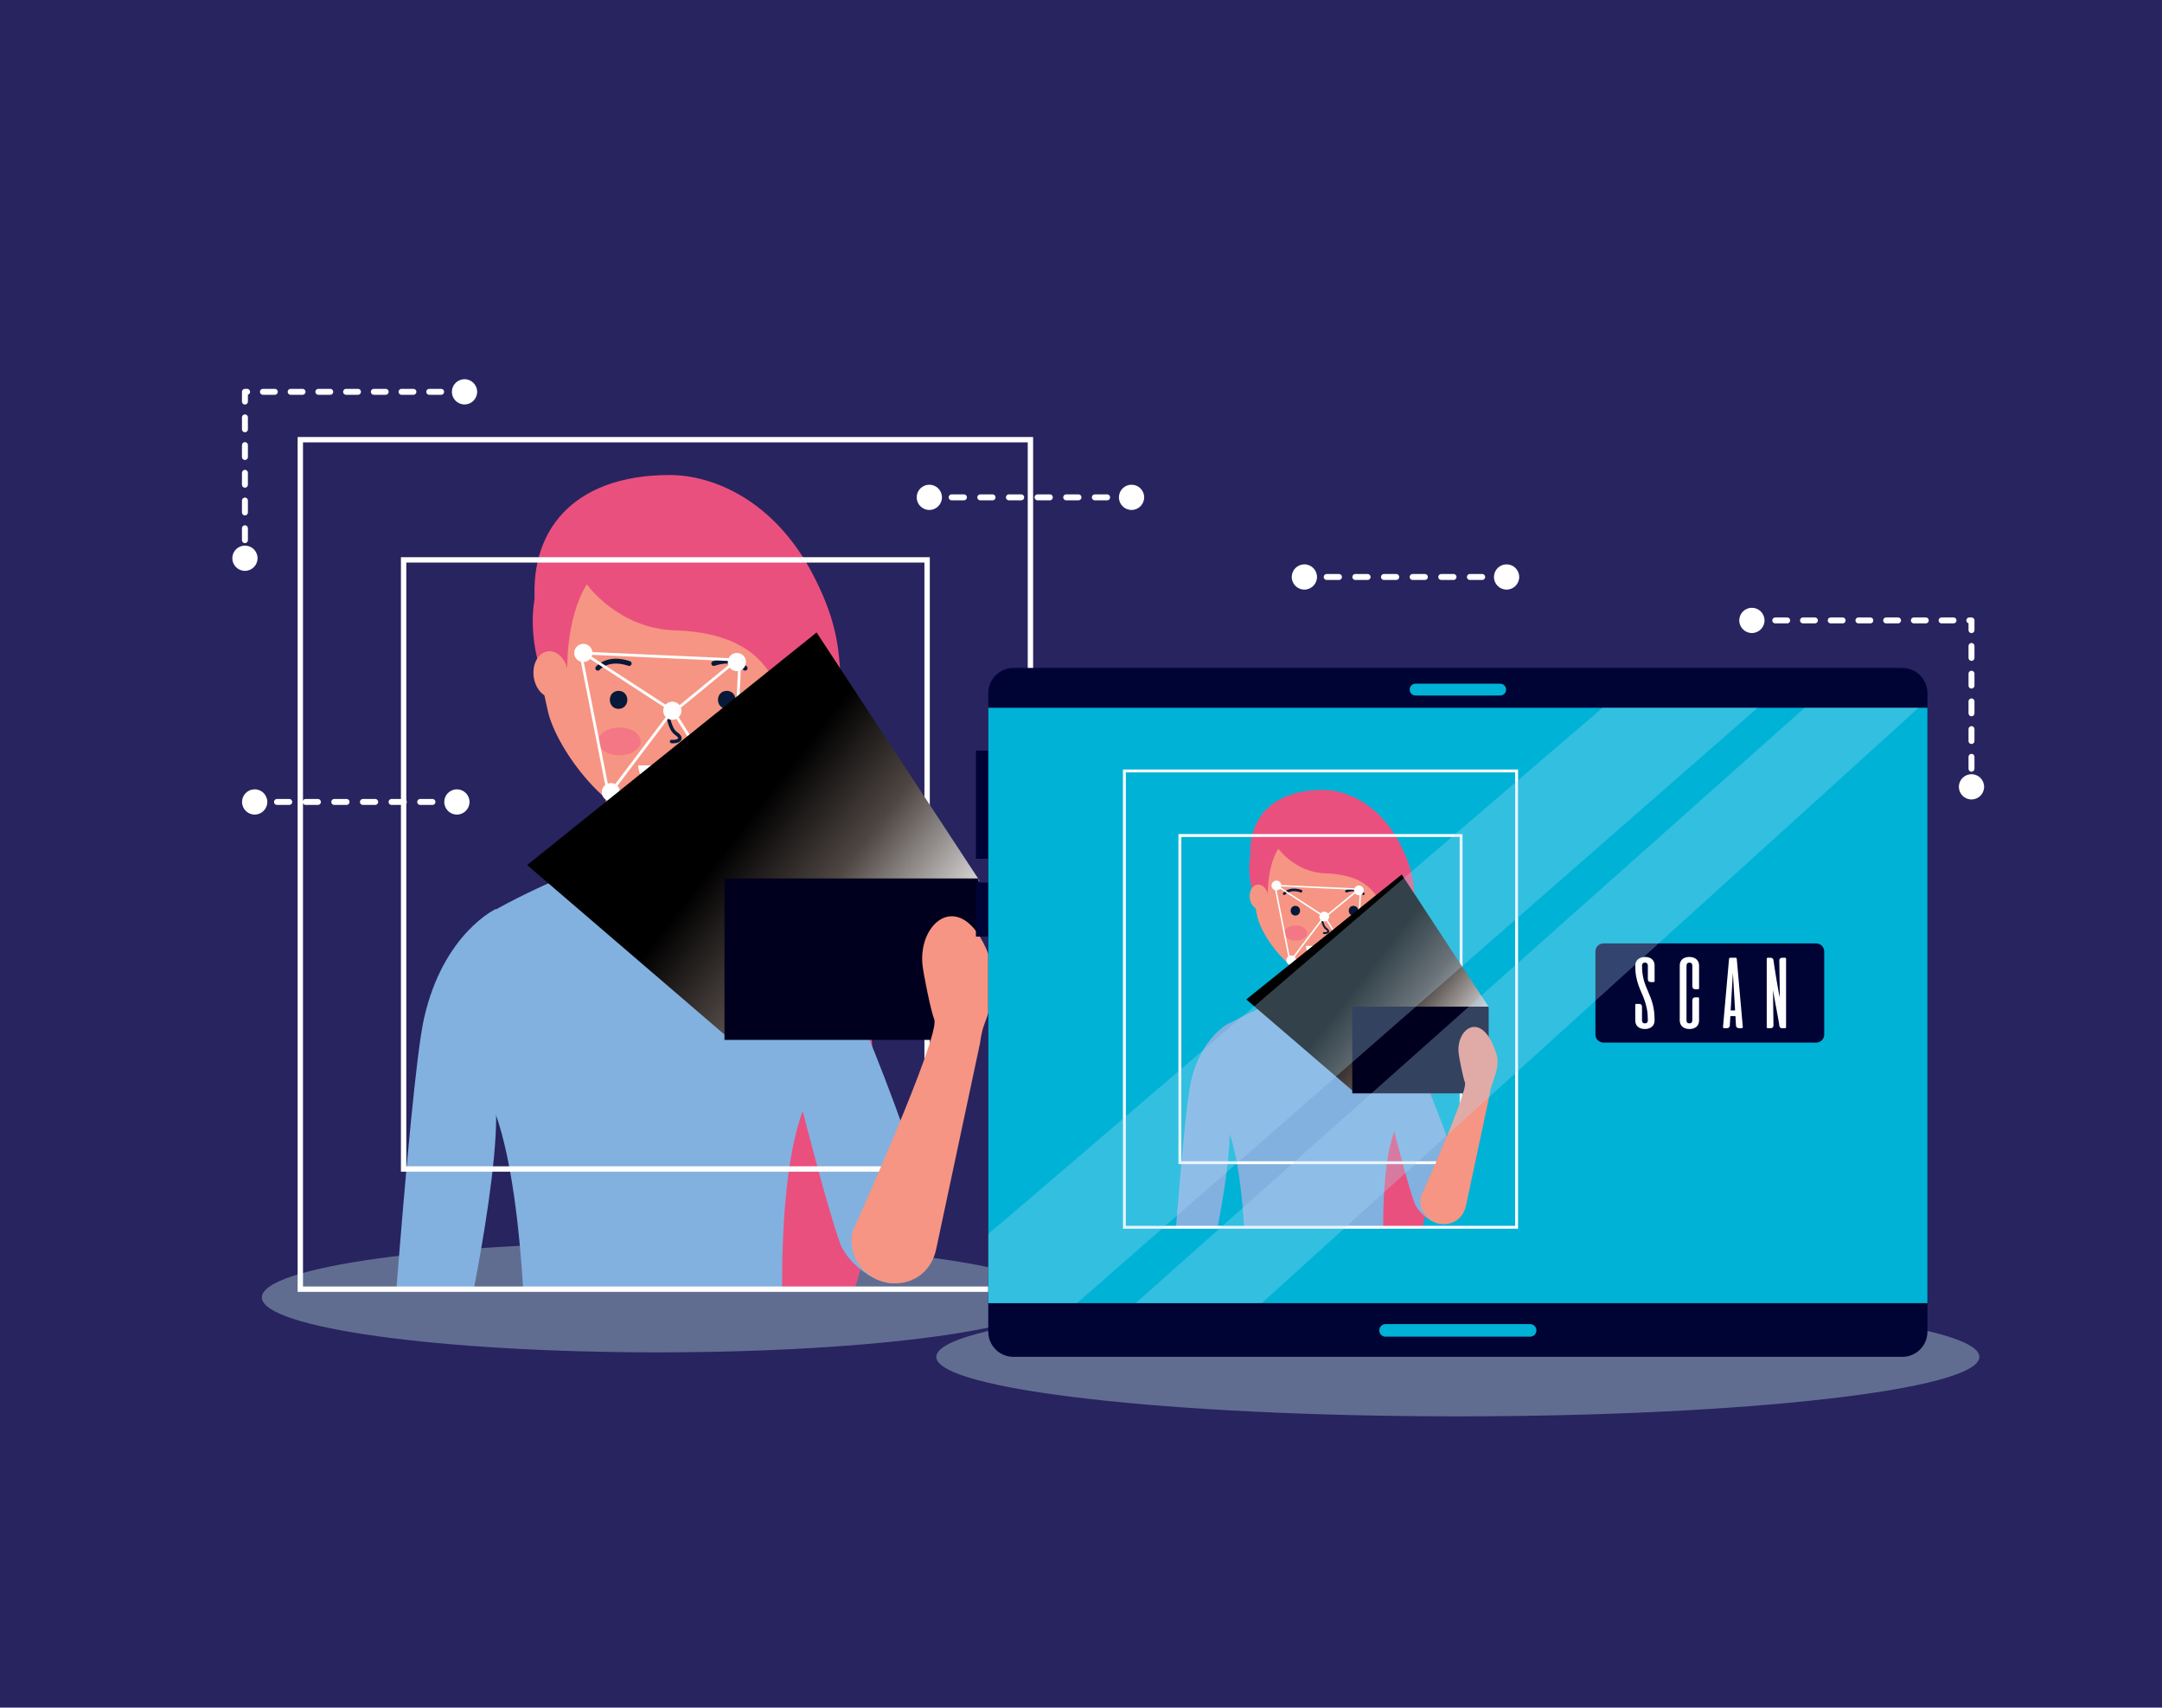 <?xml version="1.0" encoding="utf-8"?>
<!-- Generator: Adobe Illustrator 27.5.0, SVG Export Plug-In . SVG Version: 6.00 Build 0)  -->
<svg version="1.1" id="Capa_1" xmlns="http://www.w3.org/2000/svg" xmlns:xlink="http://www.w3.org/1999/xlink" x="0px" y="0px"
	 viewBox="0 0 466.944 368.793" style="enable-background:new 0 0 466.944 368.793;" xml:space="preserve">
<rect style="fill:#282460;" width="466.944" height="368.793"/>
<g>
	<path style="fill:#606D91;" d="M427.5,293.047c0,7.095-50.428,12.847-112.635,12.847c-62.208,0-112.637-5.752-112.637-12.847
		c0-7.095,50.429-12.847,112.637-12.847C377.072,280.2,427.5,285.952,427.5,293.047z"/>
	<path style="fill:#606D91;" d="M227.497,280.2c0,6.557-38.268,11.873-85.473,11.873c-47.204,0-85.473-5.315-85.473-11.873
		c0-6.558,38.269-11.873,85.473-11.873C189.23,268.327,227.497,273.643,227.497,280.2z"/>
	<g>
		<path style="fill:#EA507E;" d="M118.665,146.989c3.774,17.75,13.383,20.683,13.383,20.683l0.005,8.595
			c0,0,9.386,76.573,34.03,102.282h18.426c6.811-18.464,3.951-66.16,1.627-71.389c-3.025-6.811-3.4-18.298,2.906-26.874
			c6.303-8.576,5.801-14.884-2.777-23.71c-8.575-8.83-0.783-13.737-10.848-32.793c-8.322-15.766-21.432-21.188-30.77-21.188
			c-21.188,0-30.785,12.438-29.006,28.88C116.138,136.129,118.017,143.943,118.665,146.989z"/>
		<path style="fill:#82B1DF;" d="M202.105,264.297c0.487,5.016-0.422,9.118-6.782,12.346c-4.501,2.282-12.127-3.343-13.863-8.078
			c-2.663-7.271-8.1-28.626-8.1-28.626c-0.492-1.586,0.643-42.676,1.696-41.136C186.984,216.224,202.105,264.297,202.105,264.297z"
			/>
		<path style="fill:#82B1DF;" d="M113.007,278.548h55.904c-0.038-13.891,0.922-28.918,4.449-38.608
			c9.456-25.965,1.115-42.314,1.115-42.314c-7.524-3.344-21.246-12.292-21.246-12.292h-22.411c0,0-19.263,7.966-26.228,12.64
			c0,0-7.527,13.835,2.569,42.942C110.496,250.532,112.175,265.065,113.007,278.548z"/>
		<polygon style="fill:#E78779;" points="130.818,185.333 141.825,195.829 153.23,185.333 153.23,166.577 130.818,166.577 		"/>
		<path style="fill:#F69583;" d="M118.341,153.649c1.932,8.346,13.617,24.135,24.148,24.135c9.047,0,23.602-13.134,24.236-21.796
			c0,0,2.257-15.469,2.576-20.669c0.957-15.389-13.432-27.906-26.813-27.906l0,0c-13.392,0-28.293,12.527-27.199,27.906
			C115.657,140.529,117.165,148.566,118.341,153.649z"/>
		<path style="fill:#82B1DF;" d="M102.31,278.548c1.988-10.336,4.896-27.274,4.851-37.632c-0.114-26.409,0-44.632,0-44.632
			s-11.413,5.216-15.581,23.655c-1.631,7.213-3.945,32.895-5.98,58.61H102.31z"/>
		<g>
			<g>
				<g>
					<path style="fill:#071938;" d="M145.366,160.536c-0.113,0-0.238-0.008-0.352-0.014c-0.2-0.024-0.363-0.201-0.336-0.404
						c0.017-0.203,0.179-0.374,0.407-0.341c0.748,0.073,1.316-0.144,1.377-0.31c0.033-0.071-0.042-0.328-0.661-0.748
						c-1.866-1.268-2.081-5.684-2.095-5.866c-0.003-0.205,0.154-0.379,0.363-0.391c0.215-0.008,0.375,0.152,0.383,0.353
						c0.051,1.174,0.471,4.413,1.762,5.291c0.821,0.548,1.137,1.093,0.953,1.61C146.956,160.3,146.159,160.536,145.366,160.536z"/>
				</g>
			</g>
			<g>
				<g>
					<g>
						<path style="fill:#071938;" d="M156.975,149.208c0.557,0,1.061,0.225,1.421,0.628c0.296,0.36,0.448,0.814,0.448,1.304
							c0,0.966-0.647,1.955-1.869,1.955c-0.585,0-1.089-0.23-1.438-0.639c-0.305-0.351-0.468-0.809-0.468-1.316
							C155.068,150.183,155.716,149.208,156.975,149.208z"/>
					</g>
				</g>
			</g>
			<g>
				<g>
					<g>
						<path style="fill:#071938;" d="M133.583,149.208c-0.559,0-1.061,0.225-1.421,0.628c-0.296,0.36-0.45,0.814-0.45,1.304
							c0,0.966,0.648,1.955,1.871,1.955c0.584,0,1.088-0.23,1.437-0.639c0.307-0.351,0.47-0.809,0.47-1.316
							C135.489,150.183,134.841,149.208,133.583,149.208z"/>
					</g>
				</g>
			</g>
			<g>
				
					<path style="fill:none;stroke:#071938;stroke-width:1.052;stroke-linecap:round;stroke-linejoin:round;stroke-miterlimit:10;" d="
					M129.116,144.319c0,0,2.095-2.599,6.77-1.02"/>
				
					<path style="fill:none;stroke:#071938;stroke-width:1.052;stroke-linecap:round;stroke-linejoin:round;stroke-miterlimit:10;" d="
					M160.923,144.319c0,0-2.094-2.599-6.768-1.02"/>
			</g>
			<g>
				<path style="fill:#F37784;" d="M152.188,159.498c0,1.663,2.052,3.006,4.597,3.006c2.538,0,4.592-1.343,4.592-3.006
					c0-1.656-2.054-2.999-4.592-2.999C154.239,156.499,152.188,157.842,152.188,159.498z"/>
				<path style="fill:#F37784;" d="M129.181,160.132c0,1.657,2.059,2.999,4.6,2.999c2.537,0,4.592-1.341,4.592-2.999
					c0-1.664-2.055-3.006-4.592-3.006C131.239,157.126,129.181,158.468,129.181,160.132z"/>
			</g>
			<path style="fill:#FFFFFF;" d="M151.134,165.297c-0.105,3.256-3.036,5.877-6.646,5.877c-3.612,0-6.544-2.621-6.643-5.877H151.134
				z"/>
		</g>
		<path style="fill:#EA507E;" d="M116.028,142.244c0,0,3.893-1.591,6.488,3.188c0,0-0.504-11.683,4.227-19.229
			c0,0,6.756,9.53,18.916,9.929c12.16,0.398,19.281,4.659,22.492,13.012c0,0,5.727-12.442,0-25.769
			c-5.154-11.989-18.553-18.15-27.085-17.828C132.534,105.872,110.163,116.974,116.028,142.244z"/>
		<path style="fill:#F69583;" d="M115.27,146.173c0.379,2.759,2.34,4.768,4.381,4.492c2.05-0.285,3.401-2.742,3.028-5.501
			c-0.375-2.754-2.331-4.764-4.377-4.486C116.257,140.954,114.897,143.415,115.27,146.173z"/>
		<path style="fill:#82B1DF;" d="M130.818,197.284h22.411c0,0,1.768-16.643,0-16.643c0,0-10.414,3.067-22.411,0
			C129.943,180.417,130.818,197.284,130.818,197.284z"/>
		<g>
			<path style="fill:#FFFFFF;" d="M127.952,141.02c0,1.085-0.879,1.964-1.962,1.964c-1.087,0-1.966-0.879-1.966-1.964
				c0-1.085,0.879-1.963,1.966-1.963C127.073,139.056,127.952,139.935,127.952,141.02z"/>
			<path style="fill:#FFFFFF;" d="M147.169,153.508c0,1.085-0.879,1.963-1.965,1.963c-1.083,0-1.964-0.878-1.964-1.963
				c0-1.085,0.881-1.964,1.964-1.964C146.29,151.544,147.169,152.423,147.169,153.508z"/>
			<path style="fill:#FFFFFF;" d="M161.114,142.983c0,1.085-0.88,1.964-1.965,1.964c-1.083,0-1.965-0.879-1.965-1.964
				c0-1.084,0.882-1.964,1.965-1.964C160.234,141.02,161.114,141.899,161.114,142.983z"/>
			<path style="fill:#FFFFFF;" d="M133.898,171.087c0,1.085-0.88,1.964-1.964,1.964c-1.087,0-1.965-0.879-1.965-1.964
				c0-1.085,0.878-1.964,1.965-1.964C133.018,169.123,133.898,170.002,133.898,171.087z"/>
			<path style="fill:#FFFFFF;" d="M159.778,174.184c0,1.085-0.879,1.963-1.963,1.963s-1.965-0.879-1.965-1.963
				c0-1.085,0.881-1.963,1.965-1.963S159.778,173.098,159.778,174.184z"/>
			<polyline style="fill:none;stroke:#FFFFFF;stroke-width:0.604;stroke-miterlimit:10;" points="131.935,171.087 145.204,153.508 
				125.99,141.02 			"/>
			
				<line style="fill:none;stroke:#FFFFFF;stroke-width:0.604;stroke-miterlimit:10;" x1="146.108" y1="154.716" x2="158.319" y2="174.184"/>
			
				<line style="fill:none;stroke:#FFFFFF;stroke-width:0.604;stroke-miterlimit:10;" x1="158.319" y1="173.19" x2="159.778" y2="142.983"/>
			<polyline style="fill:none;stroke:#FFFFFF;stroke-width:0.604;stroke-miterlimit:10;" points="131.328,171.087 125.386,141.02 
				159.149,142.531 146.387,153.005 			"/>
			
				<line style="fill:none;stroke:#FFFFFF;stroke-width:0.604;stroke-miterlimit:10;" x1="132.552" y1="172.22" x2="156.975" y2="174.184"/>
		</g>
		<g>
			
				<rect x="64.86" y="94.961" style="fill:none;stroke:#FFFFFF;stroke-width:1.159;stroke-miterlimit:10;" width="157.689" height="183.472"/>
			
				<rect x="87.172" y="120.922" style="fill:none;stroke:#FFFFFF;stroke-width:1.159;stroke-miterlimit:10;" width="113.065" height="131.551"/>
		</g>
		
			<linearGradient id="SVGID_1_" gradientUnits="userSpaceOnUse" x1="128.393" y1="-4747.536" x2="205.179" y2="-4807.259" gradientTransform="matrix(1 0 0 -1 0 -4597.039)">
			<stop  offset="0.333" style="stop-color:#000000"/>
			<stop  offset="0.437" style="stop-color:#000000"/>
			<stop  offset="0.67" style="stop-color:#4E4643"/>
			<stop  offset="1" style="stop-color:#FFFFFF"/>
		</linearGradient>
		<polygon style="fill:url(#SVGID_1_);" points="113.849,186.83 157.815,224.592 211.528,190.152 176.363,136.596 		"/>
		<rect x="156.471" y="189.725" style="fill:#00001E;" width="54.86" height="34.867"/>
		<path style="fill:#F69583;" d="M184.116,266.021c0,0,19.077-42.326,17.662-45.845c-0.762-1.898-2.336-9.894-2.533-11.706
			c-1.119-10.201,9.797-17.896,15.342,0.805c1.225,4.133-1.32,9.963-2.138,12.346c-0.533,1.552-0.768,3.601-0.768,3.601
			l-9.52,44.707c-1.081,4.926-5.552,8.238-11.086,6.963C186.162,275.76,183.035,270.945,184.116,266.021z"/>
	</g>
	<g>
		<rect x="210.779" y="162.123" style="fill:#000435;" width="5.329" height="23.341"/>
		<rect x="210.779" y="190.61" style="fill:#000435;" width="5.329" height="11.671"/>
		<path style="fill:#000435;" d="M416.285,287.613c0,3.001-2.429,5.434-5.429,5.434H218.88c-2.999,0-5.437-2.434-5.437-5.434V149.69
			c0-3.003,2.438-5.432,5.437-5.432h191.977c3,0,5.429,2.429,5.429,5.432V287.613z"/>
		<rect x="213.452" y="152.859" style="fill:#00B2D6;" width="202.833" height="128.588"/>
		<path style="fill:#00B2D6;" d="M331.831,287.332c0,0.753-0.604,1.358-1.359,1.358h-31.219c-0.748,0-1.355-0.606-1.355-1.358l0,0
			c0-0.748,0.608-1.358,1.355-1.358h31.219C331.227,285.975,331.831,286.584,331.831,287.332L331.831,287.332z"/>
		<path style="fill:#00B2D6;" d="M325.282,148.937c0,0.708-0.573,1.282-1.28,1.282h-18.265c-0.707,0-1.283-0.573-1.283-1.282l0,0
			c0-0.713,0.576-1.283,1.283-1.283h18.265C324.709,147.654,325.282,148.224,325.282,148.937L325.282,148.937z"/>
		<g>
			<path style="fill:#000435;" d="M393.993,223.431c0,0.966-0.783,1.749-1.75,1.749h-45.92c-0.965,0-1.75-0.783-1.75-1.749v-17.931
				c0-0.966,0.785-1.749,1.75-1.749h45.92c0.967,0,1.75,0.783,1.75,1.749V223.431z"/>
			<g>
				<g>
					<path style="fill:#FFFFFF;" d="M356.529,212.102c-0.211,0-0.368-0.06-0.473-0.179c-0.105-0.12-0.158-0.273-0.158-0.462v-2.913
						c0-0.195-0.053-0.353-0.157-0.473c-0.105-0.12-0.263-0.179-0.473-0.179c-0.218,0-0.377,0.06-0.478,0.179
						c-0.102,0.12-0.152,0.277-0.152,0.473c0,0.66,0.038,1.253,0.114,1.782c0.076,0.529,0.18,1.018,0.31,1.467
						c0.131,0.449,0.277,0.873,0.44,1.271c0.163,0.398,0.328,0.795,0.494,1.19c0.167,0.395,0.332,0.799,0.495,1.212
						c0.163,0.413,0.31,0.862,0.439,1.348c0.131,0.485,0.234,1.018,0.311,1.598c0.076,0.58,0.114,1.232,0.114,1.956
						c0,0.29-0.05,0.549-0.147,0.777c-0.098,0.229-0.239,0.424-0.424,0.587c-0.185,0.163-0.405,0.288-0.663,0.375
						c-0.257,0.087-0.541,0.13-0.853,0.13c-0.659,0-1.172-0.166-1.538-0.5c-0.366-0.333-0.549-0.789-0.549-1.369v-3.326
						c0-0.065,0.019-0.12,0.055-0.163c0.036-0.043,0.09-0.065,0.163-0.065h0.608c0.21,0,0.367,0.06,0.473,0.179
						c0.104,0.12,0.157,0.273,0.157,0.462v2.913c0,0.196,0.053,0.353,0.158,0.473c0.104,0.12,0.263,0.179,0.473,0.179
						c0.217,0,0.376-0.06,0.478-0.179c0.102-0.12,0.152-0.277,0.152-0.473c0-0.927-0.066-1.739-0.201-2.435
						c-0.134-0.695-0.302-1.328-0.505-1.896c-0.203-0.568-0.42-1.108-0.652-1.619c-0.231-0.511-0.449-1.049-0.652-1.614
						c-0.202-0.565-0.371-1.188-0.505-1.869c-0.134-0.681-0.201-1.478-0.201-2.391c0-0.29,0.049-0.549,0.146-0.777
						c0.099-0.229,0.239-0.424,0.424-0.587c0.186-0.163,0.404-0.288,0.658-0.375c0.253-0.087,0.539-0.13,0.858-0.13
						c0.659,0,1.172,0.167,1.538,0.5c0.365,0.333,0.549,0.79,0.549,1.369v3.326c0,0.065-0.018,0.12-0.055,0.163
						c-0.036,0.043-0.091,0.065-0.163,0.065H356.529z"/>
					<path style="fill:#FFFFFF;" d="M365.505,216.058c0-0.188,0.051-0.342,0.152-0.462c0.102-0.12,0.254-0.183,0.456-0.19h0.631
						c0.072,0,0.127,0.022,0.163,0.065c0.036,0.044,0.055,0.098,0.055,0.163v4.738c0,0.58-0.184,1.036-0.549,1.369
						c-0.366,0.334-0.879,0.5-1.538,0.5c-0.319,0-0.605-0.043-0.858-0.13c-0.254-0.087-0.473-0.212-0.658-0.375
						c-0.185-0.163-0.325-0.358-0.424-0.587c-0.098-0.228-0.147-0.487-0.147-0.777v-11.824c0-0.58,0.183-1.036,0.549-1.369
						c0.366-0.333,0.879-0.5,1.538-0.5c0.311,0,0.596,0.044,0.853,0.13c0.258,0.087,0.478,0.212,0.663,0.375
						s0.326,0.358,0.424,0.587c0.098,0.228,0.148,0.487,0.148,0.777v4.869c0,0.065-0.019,0.12-0.055,0.163
						c-0.036,0.043-0.091,0.065-0.163,0.065h-0.608c-0.211,0-0.368-0.06-0.473-0.18c-0.105-0.119-0.158-0.273-0.158-0.461v-4.456
						c0-0.195-0.051-0.353-0.152-0.473c-0.102-0.12-0.261-0.179-0.478-0.179c-0.21,0-0.368,0.06-0.473,0.179
						c-0.105,0.12-0.158,0.277-0.158,0.473v11.824c0,0.196,0.051,0.353,0.152,0.473c0.101,0.12,0.261,0.179,0.478,0.179
						c0.21,0,0.367-0.06,0.473-0.179c0.104-0.12,0.157-0.277,0.157-0.473V216.058z"/>
					<path style="fill:#FFFFFF;" d="M374.884,206.853c0.064,0,0.115,0.022,0.151,0.065c0.036,0.044,0.059,0.094,0.065,0.152
						l1.305,14.726c0.007,0.065-0.013,0.126-0.061,0.185c-0.047,0.058-0.121,0.087-0.223,0.087h-0.532
						c-0.182,0-0.331-0.052-0.451-0.158c-0.119-0.105-0.187-0.233-0.201-0.386l-0.119-2.076h-1.098l-0.12,2.076
						c-0.015,0.152-0.081,0.281-0.2,0.386c-0.12,0.105-0.27,0.158-0.451,0.158h-0.533c-0.102,0-0.176-0.029-0.223-0.087
						c-0.047-0.058-0.066-0.12-0.06-0.185l1.304-14.726c0.008-0.058,0.029-0.108,0.065-0.152s0.087-0.065,0.152-0.065H374.884z
						 M373.786,218.231h0.956l-0.478-8.129L373.786,218.231z"/>
					<path style="fill:#FFFFFF;" d="M385.533,206.853c0.072,0,0.127,0.022,0.163,0.065c0.036,0.044,0.055,0.098,0.055,0.163v14.759
						c0,0.065-0.019,0.119-0.055,0.163c-0.036,0.043-0.091,0.065-0.163,0.065h-0.608c-0.189,0-0.334-0.045-0.435-0.136
						c-0.102-0.091-0.163-0.212-0.186-0.364c0-0.087-0.026-0.29-0.081-0.608c-0.055-0.319-0.123-0.705-0.207-1.158
						c-0.083-0.453-0.175-0.951-0.276-1.494c-0.102-0.544-0.203-1.088-0.305-1.636c-0.101-0.547-0.197-1.07-0.288-1.57
						c-0.091-0.5-0.165-0.931-0.223-1.293l0.108,7.618c0.008,0.189-0.043,0.342-0.151,0.462c-0.109,0.12-0.268,0.179-0.479,0.179
						h-0.608c-0.073,0-0.127-0.022-0.163-0.065c-0.036-0.044-0.055-0.098-0.055-0.163v-14.759c0-0.065,0.019-0.119,0.055-0.163
						s0.09-0.065,0.163-0.065h0.608c0.181,0,0.328,0.049,0.44,0.147c0.112,0.098,0.175,0.226,0.19,0.386
						c0.015,0.116,0.048,0.353,0.099,0.711c0.05,0.359,0.115,0.787,0.195,1.283c0.079,0.496,0.166,1.036,0.261,1.619
						c0.094,0.584,0.19,1.156,0.288,1.717c0.098,0.562,0.191,1.085,0.282,1.57c0.091,0.485,0.172,0.884,0.245,1.195l-0.109-8.075
						c0-0.167,0.059-0.3,0.174-0.402c0.116-0.102,0.268-0.152,0.457-0.152H385.533z"/>
				</g>
			</g>
		</g>
		<g>
			<path style="fill:#EA507E;" d="M271.749,194.453c2.026,9.534,7.188,11.109,7.188,11.109l0.004,4.617
				c0,0,5.041,41.132,18.279,54.942h9.898c3.656-9.918,2.121-35.539,0.874-38.347c-1.626-3.66-1.827-9.83,1.56-14.437
				c3.387-4.606,3.116-7.994-1.49-12.736c-4.608-4.742-0.422-7.378-5.828-17.614c-4.471-8.47-11.514-11.382-16.528-11.382
				c-11.382,0-16.536,6.682-15.58,15.514C270.391,188.619,271.401,192.816,271.749,194.453z"/>
			<path style="fill:#82B1DF;" d="M316.567,257.465c0.264,2.695-0.225,4.898-3.641,6.632c-2.417,1.226-6.514-1.795-7.447-4.339
				c-1.43-3.905-4.351-15.376-4.351-15.376c-0.265-0.852,0.345-22.924,0.911-22.096
				C308.446,231.642,316.567,257.465,316.567,257.465z"/>
			<path style="fill:#82B1DF;" d="M268.709,265.121h30.03c-0.021-7.461,0.494-15.533,2.39-20.739
				c5.079-13.947,0.599-22.729,0.599-22.729c-4.041-1.797-11.412-6.603-11.412-6.603h-12.039c0,0-10.347,4.279-14.088,6.79
				c0,0-4.043,7.432,1.381,23.067C267.36,250.071,268.262,257.878,268.709,265.121z"/>
			<polygon style="fill:#E78779;" points="278.276,215.049 284.189,220.687 290.315,215.049 290.315,204.974 278.276,204.974 			"/>
			<path style="fill:#F69583;" d="M271.575,198.03c1.035,4.483,7.313,12.965,12.971,12.965c4.859,0,12.678-7.055,13.018-11.709
				c0,0,1.213-8.309,1.383-11.103c0.515-8.266-7.214-14.99-14.401-14.99l0,0c-7.193,0-15.197,6.729-14.609,14.99
				C270.132,190.982,270.942,195.299,271.575,198.03z"/>
			<path style="fill:#82B1DF;" d="M262.964,265.121c1.067-5.552,2.629-14.65,2.605-20.215c-0.063-14.186,0-23.975,0-23.975
				s-6.131,2.802-8.369,12.706c-0.875,3.875-2.121,17.67-3.214,31.483H262.964z"/>
			<g>
				<g>
					<g>
						<path style="fill:#071938;" d="M286.093,201.73c-0.061,0-0.131-0.004-0.19-0.008c-0.108-0.013-0.195-0.108-0.181-0.216
							c0.009-0.109,0.096-0.201,0.217-0.184c0.404,0.04,0.709-0.077,0.742-0.165c0.016-0.038-0.024-0.176-0.356-0.402
							c-1.001-0.681-1.118-3.053-1.125-3.151c-0.002-0.11,0.082-0.204,0.195-0.21c0.115-0.004,0.202,0.081,0.206,0.189
							c0.025,0.63,0.252,2.37,0.945,2.842c0.441,0.294,0.611,0.587,0.514,0.865C286.944,201.603,286.518,201.73,286.093,201.73z"/>
					</g>
				</g>
				<g>
					<g>
						<g>
							<path style="fill:#071938;" d="M292.327,195.644c0.299,0,0.569,0.121,0.762,0.337c0.16,0.193,0.242,0.438,0.242,0.701
								c0,0.519-0.349,1.05-1.004,1.05c-0.314,0-0.584-0.124-0.773-0.343c-0.163-0.188-0.251-0.435-0.251-0.707
								C291.303,196.167,291.65,195.644,292.327,195.644z"/>
						</g>
					</g>
				</g>
				<g>
					<g>
						<g>
							<path style="fill:#071938;" d="M279.763,195.644c-0.3,0-0.57,0.121-0.764,0.337c-0.158,0.193-0.242,0.438-0.242,0.701
								c0,0.519,0.348,1.05,1.006,1.05c0.314,0,0.583-0.124,0.772-0.343c0.162-0.188,0.25-0.435,0.25-0.707
								C280.784,196.167,280.436,195.644,279.763,195.644z"/>
						</g>
					</g>
				</g>
				<g>
					
						<path style="fill:none;stroke:#071938;stroke-width:0.565;stroke-linecap:round;stroke-linejoin:round;stroke-miterlimit:10;" d="
						M277.362,193.018c0,0,1.125-1.395,3.636-0.548"/>
					
						<path style="fill:none;stroke:#071938;stroke-width:0.565;stroke-linecap:round;stroke-linejoin:round;stroke-miterlimit:10;" d="
						M294.448,193.018c0,0-1.125-1.395-3.637-0.548"/>
				</g>
				<g>
					<path style="fill:#F37784;" d="M289.755,201.172c0,0.893,1.102,1.614,2.47,1.614c1.364,0,2.467-0.722,2.467-1.614
						c0-0.89-1.103-1.611-2.467-1.611C290.857,199.561,289.755,200.283,289.755,201.172z"/>
					<path style="fill:#F37784;" d="M277.397,201.512c0,0.89,1.105,1.61,2.471,1.61c1.361,0,2.467-0.72,2.467-1.61
						c0-0.894-1.105-1.615-2.467-1.615C278.503,199.897,277.397,200.619,277.397,201.512z"/>
				</g>
				<path style="fill:#FFFFFF;" d="M289.189,204.287c-0.056,1.749-1.632,3.157-3.569,3.157c-1.941,0-3.517-1.408-3.568-3.157
					H289.189z"/>
			</g>
			<path style="fill:#EA507E;" d="M270.332,191.904c0,0,2.091-0.854,3.485,1.712c0,0-0.27-6.275,2.27-10.329
				c0,0,3.631,5.119,10.162,5.333c6.533,0.214,10.357,2.503,12.081,6.99c0,0,3.077-6.683,0-13.842
				c-2.768-6.44-9.965-9.75-14.548-9.576C279.198,172.366,267.183,178.33,270.332,191.904z"/>
			<path style="fill:#F69583;" d="M269.925,194.014c0.203,1.482,1.256,2.561,2.353,2.413c1.102-0.153,1.826-1.473,1.627-2.955
				c-0.203-1.479-1.252-2.559-2.352-2.41C270.454,191.21,269.724,192.533,269.925,194.014z"/>
			<path style="fill:#82B1DF;" d="M278.276,221.469h12.039c0,0,0.949-8.94,0-8.94c0,0-5.594,1.648-12.039,0
				C277.807,212.408,278.276,221.469,278.276,221.469z"/>
			<g>
				<path style="fill:#FFFFFF;" d="M276.737,191.246c0,0.583-0.473,1.056-1.053,1.056c-0.586,0-1.057-0.473-1.057-1.056
					c0-0.583,0.471-1.055,1.057-1.055C276.265,190.191,276.737,190.663,276.737,191.246z"/>
				<path style="fill:#FFFFFF;" d="M287.06,197.954c0,0.583-0.473,1.054-1.055,1.054c-0.583,0-1.056-0.471-1.056-1.054
					c0-0.583,0.473-1.055,1.056-1.055C286.587,196.899,287.06,197.372,287.06,197.954z"/>
				<path style="fill:#FFFFFF;" d="M294.551,192.301c0,0.582-0.474,1.055-1.056,1.055s-1.054-0.473-1.054-1.055
					c0-0.583,0.472-1.056,1.054-1.056S294.551,191.718,294.551,192.301z"/>
				<path style="fill:#FFFFFF;" d="M279.931,207.396c0,0.583-0.472,1.055-1.055,1.055c-0.584,0-1.055-0.472-1.055-1.055
					c0-0.583,0.471-1.055,1.055-1.055C279.459,206.342,279.931,206.814,279.931,207.396z"/>
				<circle style="fill:#FFFFFF;" cx="292.778" cy="209.06" r="1.055"/>
				<polyline style="fill:none;stroke:#FFFFFF;stroke-width:0.325;stroke-miterlimit:10;" points="278.876,207.396 
					286.005,197.954 275.685,191.246 				"/>
				
					<line style="fill:none;stroke:#FFFFFF;stroke-width:0.325;stroke-miterlimit:10;" x1="286.489" y1="198.603" x2="293.05" y2="209.06"/>
				
					<line style="fill:none;stroke:#FFFFFF;stroke-width:0.325;stroke-miterlimit:10;" x1="293.05" y1="208.527" x2="293.833" y2="192.301"/>
				<polyline style="fill:none;stroke:#FFFFFF;stroke-width:0.325;stroke-miterlimit:10;" points="278.551,207.396 
					275.358,191.246 293.495,192.057 286.64,197.684 				"/>
				
					<line style="fill:none;stroke:#FFFFFF;stroke-width:0.325;stroke-miterlimit:10;" x1="279.207" y1="208.005" x2="292.327" y2="209.06"/>
			</g>
			<g>
				
					<rect x="242.847" y="166.504" style="fill:none;stroke:#FFFFFF;stroke-width:0.622;stroke-miterlimit:10;" width="84.705" height="98.555"/>
				
					<rect x="254.831" y="180.45" style="fill:none;stroke:#FFFFFF;stroke-width:0.622;stroke-miterlimit:10;" width="60.734" height="70.664"/>
			</g>
			
				<linearGradient id="SVGID_00000093876118573251218780000015677787249503414186_" gradientUnits="userSpaceOnUse" x1="276.973" y1="-4793.376" x2="318.221" y2="-4825.458" gradientTransform="matrix(1 0 0 -1 0 -4597.039)">
				<stop  offset="0.333" style="stop-color:#000000"/>
				<stop  offset="0.437" style="stop-color:#000000"/>
				<stop  offset="0.67" style="stop-color:#4E4643"/>
				<stop  offset="1" style="stop-color:#FFFFFF"/>
			</linearGradient>
			<polygon style="fill:url(#SVGID_00000093876118573251218780000015677787249503414186_);" points="269.161,215.853 
				292.778,236.138 321.632,217.638 302.741,188.87 			"/>
			<rect x="292.057" y="217.409" style="fill:#00001E;" width="29.468" height="18.729"/>
			<path style="fill:#F69583;" d="M306.905,258.391c0,0,10.248-22.735,9.488-24.625c-0.408-1.02-1.254-5.315-1.361-6.289
				c-0.601-5.479,5.264-9.613,8.242,0.433c0.656,2.22-0.711,5.352-1.148,6.632c-0.287,0.834-0.413,1.935-0.413,1.935l-5.113,24.015
				c-0.581,2.647-2.982,4.425-5.954,3.74C308.005,263.623,306.326,261.037,306.905,258.391z"/>
		</g>
		<g style="opacity:0.3;">
			<polygon style="fill:#ABDFF9;" points="414.376,152.859 389.776,152.859 245.282,281.447 272.522,281.447 			"/>
			<path style="fill:#ABDFF9;" d="M379.603,152.859h-33.48c0,0-132.55,113.639-132.671,113.639v14.949h19.144L379.603,152.859z"/>
		</g>
	</g>
	<g>
		
			<polyline style="fill:none;stroke:#FFFFFF;stroke-width:1.283;stroke-linecap:round;stroke-linejoin:round;stroke-miterlimit:10;stroke-dasharray:2.566,3.421;" points="
			377.435,133.994 425.798,133.994 425.798,169.934 		"/>
		<path style="fill:#FFFFFF;" d="M378.37,136.72c1.505,0,2.727-1.22,2.727-2.726c0-1.505-1.222-2.726-2.727-2.726
			c-1.505,0-2.727,1.221-2.727,2.726C375.643,135.5,376.865,136.72,378.37,136.72z"/>
		<path style="fill:#FFFFFF;" d="M425.798,172.661c1.506,0,2.726-1.221,2.726-2.727c0-1.505-1.22-2.726-2.726-2.726
			c-1.506,0-2.727,1.221-2.727,2.726C423.071,171.439,424.292,172.661,425.798,172.661z"/>
	</g>
	<g>
		
			<polyline style="fill:none;stroke:#FFFFFF;stroke-width:1.283;stroke-linecap:round;stroke-linejoin:round;stroke-miterlimit:10;stroke-dasharray:2.566,3.421;" points="
			101.263,84.624 52.901,84.624 52.901,120.565 		"/>
		<path style="fill:#FFFFFF;" d="M100.327,87.351c-1.505,0-2.727-1.221-2.727-2.727c0-1.505,1.222-2.726,2.727-2.726
			c1.506,0,2.727,1.221,2.727,2.726C103.054,86.13,101.833,87.351,100.327,87.351z"/>
		<path style="fill:#FFFFFF;" d="M52.901,123.291c-1.508,0-2.726-1.221-2.726-2.726c0-1.505,1.219-2.727,2.726-2.727
			c1.504,0,2.725,1.221,2.725,2.727C55.626,122.07,54.405,123.291,52.901,123.291z"/>
	</g>
	<g>
		<g>
			<g>
				
					<line style="fill:none;stroke:#FFFFFF;stroke-width:1.283;stroke-linecap:round;stroke-linejoin:round;" x1="200.714" y1="107.413" x2="201.997" y2="107.413"/>
				
					<line style="fill:none;stroke:#FFFFFF;stroke-width:1.283;stroke-linecap:round;stroke-linejoin:round;stroke-dasharray:2.651,3.535;" x1="205.532" y1="107.413" x2="240.884" y2="107.413"/>
				
					<line style="fill:none;stroke:#FFFFFF;stroke-width:1.283;stroke-linecap:round;stroke-linejoin:round;" x1="242.651" y1="107.413" x2="243.934" y2="107.413"/>
			</g>
		</g>
		<path style="fill:#FFFFFF;" d="M247.114,107.413c0,1.505-1.22,2.726-2.727,2.726c-1.506,0-2.727-1.221-2.727-2.726
			c0-1.506,1.221-2.727,2.727-2.727C245.895,104.686,247.114,105.907,247.114,107.413z"/>
		<path style="fill:#FFFFFF;" d="M203.44,107.413c0,1.505-1.221,2.726-2.727,2.726c-1.505,0-2.727-1.221-2.727-2.726
			c0-1.506,1.222-2.727,2.727-2.727C202.22,104.686,203.44,105.907,203.44,107.413z"/>
	</g>
	<g>
		<g>
			<g>
				
					<line style="fill:none;stroke:#FFFFFF;stroke-width:1.283;stroke-linecap:round;stroke-linejoin:round;" x1="281.716" y1="124.613" x2="282.999" y2="124.613"/>
				
					<line style="fill:none;stroke:#FFFFFF;stroke-width:1.283;stroke-linecap:round;stroke-linejoin:round;stroke-dasharray:2.651,3.535;" x1="286.534" y1="124.613" x2="321.884" y2="124.613"/>
				
					<line style="fill:none;stroke:#FFFFFF;stroke-width:1.283;stroke-linecap:round;stroke-linejoin:round;" x1="323.651" y1="124.613" x2="324.935" y2="124.613"/>
			</g>
		</g>
		<path style="fill:#FFFFFF;" d="M328.116,124.613c0,1.506-1.221,2.727-2.727,2.727c-1.506,0-2.727-1.221-2.727-2.727
			c0-1.505,1.221-2.726,2.727-2.726C326.896,121.888,328.116,123.108,328.116,124.613z"/>
		<path style="fill:#FFFFFF;" d="M284.441,124.613c0,1.506-1.22,2.727-2.726,2.727c-1.506,0-2.727-1.221-2.727-2.727
			c0-1.505,1.221-2.726,2.727-2.726C283.222,121.888,284.441,123.108,284.441,124.613z"/>
	</g>
	<g>
		<g>
			<g>
				
					<line style="fill:none;stroke:#FFFFFF;stroke-width:1.283;stroke-linecap:round;stroke-linejoin:round;" x1="55.006" y1="173.202" x2="56.288" y2="173.202"/>
				
					<line style="fill:none;stroke:#FFFFFF;stroke-width:1.283;stroke-linecap:round;stroke-linejoin:round;stroke-dasharray:2.651,3.535;" x1="59.823" y1="173.202" x2="95.173" y2="173.202"/>
				
					<line style="fill:none;stroke:#FFFFFF;stroke-width:1.283;stroke-linecap:round;stroke-linejoin:round;" x1="96.94" y1="173.202" x2="98.224" y2="173.202"/>
			</g>
		</g>
		<path style="fill:#FFFFFF;" d="M101.405,173.202c0,1.506-1.221,2.727-2.727,2.727c-1.507,0-2.727-1.221-2.727-2.727
			c0-1.506,1.22-2.726,2.727-2.726C100.185,170.476,101.405,171.696,101.405,173.202z"/>
		<path style="fill:#FFFFFF;" d="M57.731,173.202c0,1.506-1.221,2.727-2.726,2.727c-1.509,0-2.727-1.221-2.727-2.727
			c0-1.506,1.219-2.726,2.727-2.726C56.511,170.476,57.731,171.696,57.731,173.202z"/>
	</g>
</g>
</svg>
